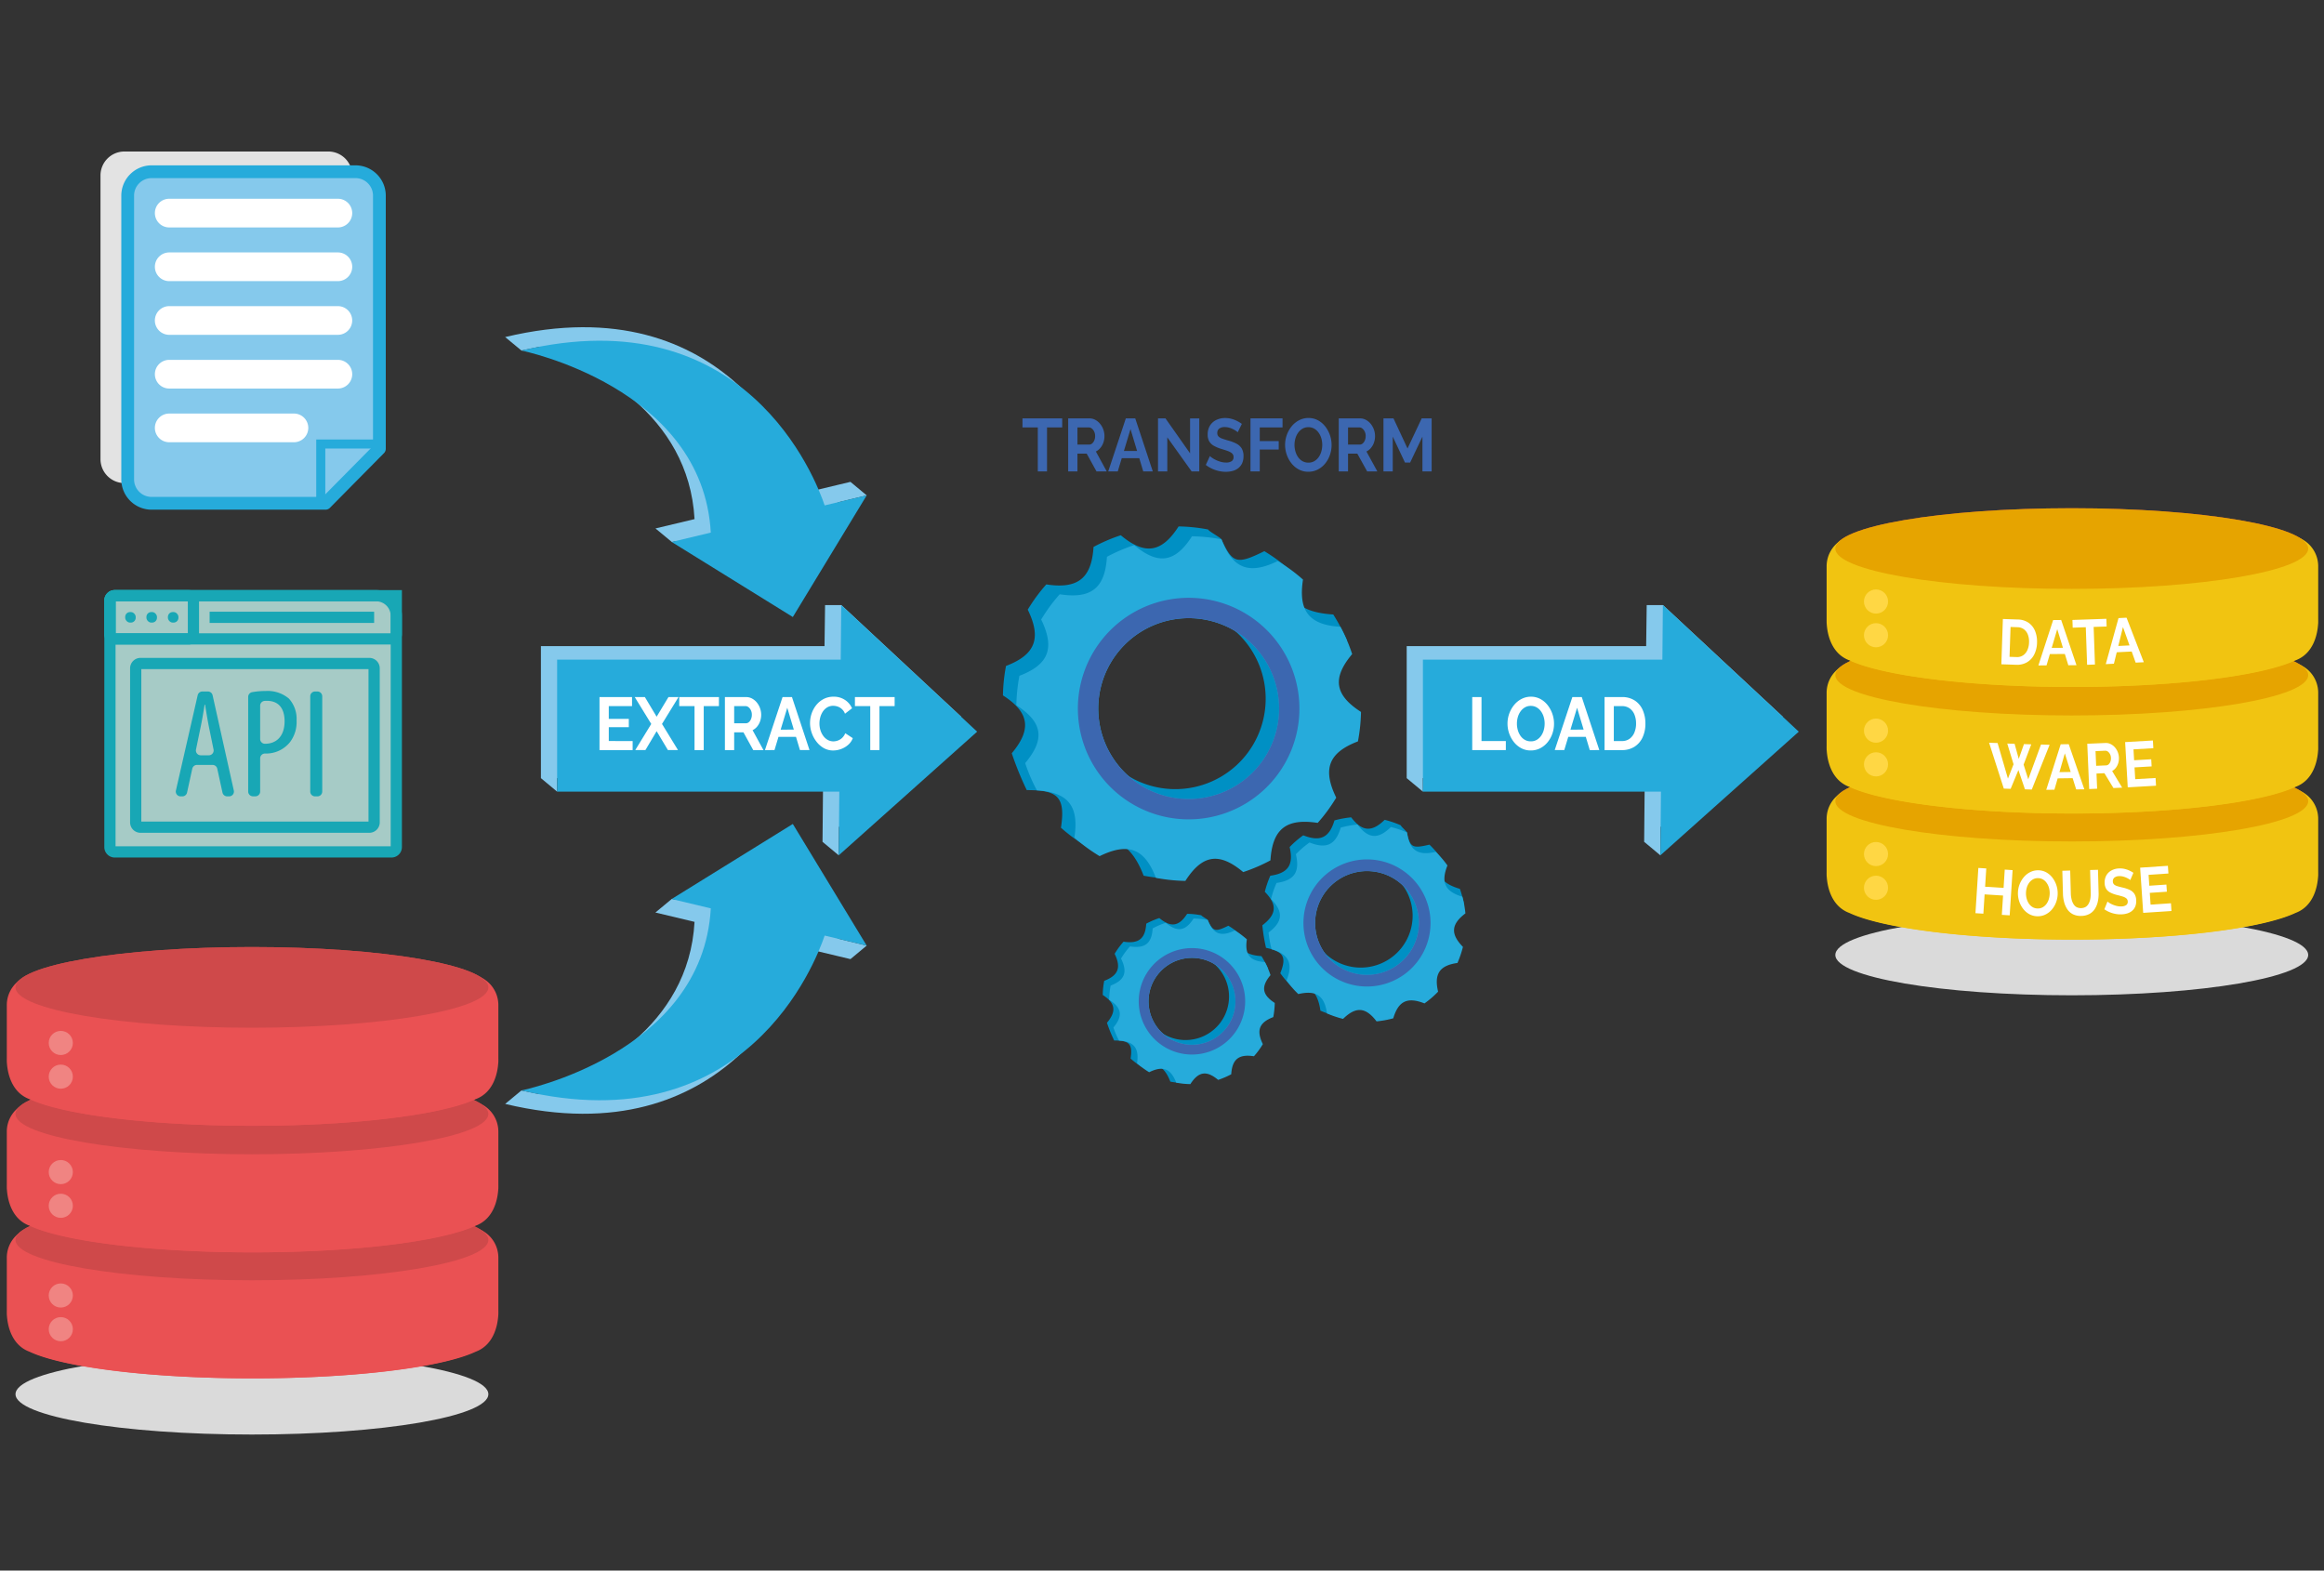 <svg id="Layer_1" data-name="Layer 1" xmlns="http://www.w3.org/2000/svg" viewBox="0 0 401 271"><rect x="0" y="0" width="401" height="271" fill="#333333" stroke="none"/><title>Orbit SVG</title><path d="M144.6,86.677l4.945-1.2-2.8-2.332-7.258,1.734c-1.573-4.677-13.64-35.961-52.324-26.719l2.808,2.324,3.034-.63c9.123,3.2,25.825,11.514,26.837,29.719L113.1,91.182l2.843,2.357.676-.177L134,104.134Z" fill="#85c9ec"/><path d="M142.291,87.207c-1.573-4.677-13.64-35.961-52.324-26.719,0,0,31.282,6.288,32.679,31.412l-6.753,1.614L136.8,106.466l12.748-20.993Z" fill="#26abdb"/><path d="M173.584,114.908a29.767,29.767,0,0,0-.528,5.083c4.552,2.922,5,5.839,1.521,9.984a53.6,53.6,0,0,0,2.588,6.358c5.243-.009,6.731,1.059,5.9,6.49.672.592,1.368,1.164,2.1,1.7s1.487,1.035,2.252,1.5c4.936-2.411,7.978,0,9.913,5.077a29.885,29.885,0,0,0,5.087.529c2.92-4.553,5.633-6.33,9.776-2.855a29.758,29.758,0,0,0,4.7-2.019c.337-5.424,2.722-7.3,8.153-6.468.592-.672,1.164-1.368,1.705-2.1s1.035-1.487,1.5-2.252c-2.41-4.939-1.33-7.774,3.743-9.711a29.794,29.794,0,0,0,.53-5.086c-4.551-2.919-3.58-6.5-.106-10.642a33.43,33.43,0,0,0-2.366-4.467c-5.421-.337-8.366-2.292-7.537-7.723-.669-.589-1.367-1.163-2.1-1.7s-1.488-1.035-2.252-1.5c-4.625,2.259-5.473,2.241-7.4-2.044-.13-.291-2.19-1.381-2.309-1.7a29.625,29.625,0,0,0-5.088-.528c-2.919,4.551-5.836,4.994-9.98,1.521a29.769,29.769,0,0,0-4.7,2.019c-.336,5.422-2.722,7.3-8.152,6.466-.594.672-1.163,1.37-1.7,2.1s-1.035,1.487-1.5,2.252C179.739,110.134,178.659,112.971,173.584,114.908Zm16.637-3.584a15.6,15.6,0,1,1,3.326,21.808A15.6,15.6,0,0,1,190.221,111.324Z" fill="#0090c4"/><path d="M175.9,116.609a29.827,29.827,0,0,0-.529,5.082c4.553,2.922,5,5.837,1.521,9.982a29.6,29.6,0,0,0,2.021,4.7c5.422.337,7.3,2.725,6.468,8.156q1,.888,2.1,1.7c.733.539,1.489,1.035,2.254,1.5,4.936-2.412,7.774-1.333,9.71,3.744a29.87,29.87,0,0,0,5.086.527c2.92-4.551,5.835-5,9.981-1.523a29.563,29.563,0,0,0,4.7-2.019c.337-5.422,2.724-7.3,8.152-6.468.593-.668,1.165-1.366,1.7-2.1s1.038-1.489,1.5-2.254c-2.409-4.937-1.331-7.772,3.744-9.709a30,30,0,0,0,.529-5.085c-4.551-2.922-5-5.837-1.523-9.982a29.613,29.613,0,0,0-2.019-4.7c-5.42-.335-7.3-2.722-6.467-8.153-.67-.592-1.367-1.164-2.1-1.7s-1.49-1.035-2.255-1.5c-4.936,2.412-7.771,1.332-9.709-3.744a29.793,29.793,0,0,0-5.085-.53c-2.92,4.553-5.836,5-9.979,1.525a29.556,29.556,0,0,0-4.7,2.017c-.336,5.422-2.722,7.3-8.151,6.466-.594.67-1.163,1.368-1.7,2.1s-1.034,1.488-1.5,2.252C182.05,111.834,180.971,114.669,175.9,116.609Zm16.636-3.585a15.6,15.6,0,1,1,3.326,21.808A15.6,15.6,0,0,1,192.532,113.024Z" fill="#26abdb"/><path d="M189.7,110.943a19.113,19.113,0,1,0,26.72-4.075A19.111,19.111,0,0,0,189.7,110.943Zm2.83,2.081a15.6,15.6,0,1,1,3.326,21.808A15.6,15.6,0,0,1,192.532,113.024Z" fill="#3c67b0"/><path d="M190.528,169.241a14.093,14.093,0,0,0-.254,2.443c2.186,1.4,2.4,2.806.73,4.8a25.249,25.249,0,0,0,1.244,3.054c2.519,0,3.234.51,2.835,3.119.322.284.657.559,1.01.818s.713.5,1.081.721c2.372-1.16,3.833,0,4.763,2.44a14.392,14.392,0,0,0,2.444.253c1.4-2.186,2.708-3.041,4.7-1.372a14.245,14.245,0,0,0,2.258-.969c.162-2.607,1.309-3.507,3.917-3.11.283-.321.56-.656.818-1.008s.5-.714.719-1.08c-1.156-2.374-.638-3.735,1.8-4.668a14.269,14.269,0,0,0,.253-2.443c-2.186-1.4-1.719-3.121-.051-5.112a16.2,16.2,0,0,0-1.135-2.148c-2.605-.162-4.02-1.1-3.622-3.71-.321-.284-.657-.559-1.009-.818s-.714-.5-1.082-.719c-2.223,1.084-2.631,1.075-3.555-.984-.065-.137-1.053-.663-1.112-.816a13.972,13.972,0,0,0-2.442-.252c-1.4,2.185-2.805,2.4-4.8.729a14.273,14.273,0,0,0-2.256.971c-.162,2.6-1.308,3.507-3.917,3.108-.285.321-.56.656-.818,1.008s-.5.716-.72,1.084C193.484,166.949,192.967,168.312,190.528,169.241Zm7.992-1.72a7.5,7.5,0,1,1,1.6,10.478A7.5,7.5,0,0,1,198.52,167.521Z" fill="#0090c4"/><path d="M191.637,170.059a14.472,14.472,0,0,0-.253,2.443c2.188,1.4,2.4,2.8.731,4.795a14.379,14.379,0,0,0,.971,2.256c2.6.164,3.5,1.31,3.107,3.919q.482.429,1.01.818c.353.26.714.5,1.082.721,2.372-1.16,3.735-.641,4.666,1.8a14.082,14.082,0,0,0,2.443.253c1.4-2.185,2.8-2.4,4.795-.729a14.441,14.441,0,0,0,2.258-.971c.16-2.6,1.308-3.507,3.916-3.108.284-.321.559-.656.818-1.008s.5-.716.72-1.084c-1.158-2.37-.639-3.733,1.8-4.664a14.6,14.6,0,0,0,.255-2.443c-2.188-1.406-2.4-2.8-.733-4.8a14.319,14.319,0,0,0-.97-2.257c-2.6-.161-3.507-1.307-3.108-3.917-.321-.283-.656-.558-1.008-.817s-.716-.5-1.084-.721c-2.372,1.159-3.734.641-4.664-1.8a14.5,14.5,0,0,0-2.443-.253c-1.4,2.188-2.805,2.4-4.8.732a13.962,13.962,0,0,0-2.256.971c-.161,2.6-1.309,3.5-3.916,3.105q-.429.483-.821,1.011c-.259.353-.5.714-.719,1.082C194.6,167.765,194.075,169.128,191.637,170.059Zm8-1.722a7.495,7.495,0,1,1,1.6,10.478A7.493,7.493,0,0,1,199.632,168.337Z" fill="#26abdb"/><path d="M198.272,167.337a9.183,9.183,0,1,0,12.838-1.957A9.183,9.183,0,0,0,198.272,167.337Zm1.36,1a7.495,7.495,0,1,1,1.6,10.478A7.493,7.493,0,0,1,199.632,168.337Z" fill="#3c67b0"/><path d="M219.19,151.106a16.806,16.806,0,0,0-.949,2.776c2.171,2.214,2.047,3.9-.428,5.776a30.546,30.546,0,0,0,.634,3.886c2.935.667,3.629,1.457,2.467,4.387.3.417.617.827.958,1.221s.7.772,1.068,1.127c3.071-.714,4.463,1.021,4.893,4.109a17.116,17.116,0,0,0,2.779.947c2.215-2.17,3.962-2.818,5.833-.344a17.228,17.228,0,0,0,2.885-.527c.881-2.991,2.459-3.736,5.39-2.574.414-.3.824-.616,1.219-.958s.769-.7,1.126-1.068c-.714-3.07.251-4.515,3.338-4.95a17.16,17.16,0,0,0,.947-2.777c-2.173-2.215-1.17-4.092,1.3-5.963a19.19,19.19,0,0,0-.749-2.8c-2.988-.883-4.385-2.352-3.228-5.283-.3-.417-.616-.827-.957-1.221s-.7-.769-1.066-1.126c-2.878.671-3.349.552-3.877-2.091-.037-.179-1.049-1.053-1.076-1.248a17.131,17.131,0,0,0-2.775-.946c-2.219,2.172-3.9,2.046-5.779-.428a17.08,17.08,0,0,0-2.885.53c-.883,2.988-2.457,3.73-5.387,2.571-.418.3-.827.616-1.222.958s-.769.7-1.126,1.068C223.24,149.222,222.276,150.672,219.19,151.106Zm9.761.124a8.95,8.95,0,1,1-.932,12.625A8.954,8.954,0,0,1,228.951,151.23Z" fill="#0090c4"/><path d="M220.262,152.352a17.1,17.1,0,0,0-.946,2.775c2.173,2.217,2.046,3.9-.428,5.777a17.251,17.251,0,0,0,.528,2.886c2.99.882,3.733,2.456,2.574,5.389q.447.626.956,1.222c.343.4.7.766,1.068,1.126,3.071-.716,4.519.252,4.954,3.336a16.621,16.621,0,0,0,2.774.946c2.217-2.17,3.905-2.046,5.778.428a16.908,16.908,0,0,0,2.886-.528c.88-2.99,2.457-3.73,5.386-2.571.418-.3.826-.616,1.222-.958s.771-.7,1.126-1.068c-.715-3.07.253-4.52,3.338-4.952a17.27,17.27,0,0,0,.948-2.775c-2.171-2.219-2.047-3.906.427-5.779a16.9,16.9,0,0,0-.528-2.884c-2.99-.883-3.733-2.459-2.573-5.387-.3-.417-.616-.829-.958-1.223s-.7-.77-1.069-1.127c-3.07.719-4.517-.25-4.949-3.336A16.908,16.908,0,0,0,240,142.7c-2.215,2.174-3.9,2.048-5.775-.426a16.883,16.883,0,0,0-2.887.528c-.881,2.988-2.457,3.732-5.387,2.571-.418.3-.826.616-1.224.96s-.767.7-1.125,1.066C224.318,150.468,223.348,151.918,220.262,152.352Zm9.763.127a8.951,8.951,0,1,1-.933,12.621A8.95,8.95,0,0,1,230.025,152.479Z" fill="#26abdb"/><path d="M228.711,150.953a10.965,10.965,0,1,0,15.463,1.142A10.962,10.962,0,0,0,228.711,150.953Zm1.314,1.526a8.951,8.951,0,1,1-.933,12.621A8.95,8.95,0,0,1,230.025,152.479Z" fill="#3c67b0"/><polygon points="145.176 104.412 142.363 104.412 142.269 111.486 93.334 111.486 93.334 134.268 96.132 136.6 96.119 134.268 142.024 134.268 142.016 135.139 141.923 145.256 144.721 147.588 144.759 142.697 165.846 123.667 145.176 104.412" fill="#85c9ec"/><polygon points="144.721 147.588 168.603 126.249 145.154 104.405 145.067 113.818 96.132 113.818 96.132 136.6 144.822 136.6 144.814 137.47 144.721 147.588" fill="#26abdb"/><polygon points="286.948 104.412 284.134 104.412 284.04 111.486 242.722 111.486 242.722 134.268 245.52 136.6 245.507 134.268 283.796 134.268 283.788 135.139 283.694 145.256 286.492 147.588 286.53 142.697 307.618 123.667 286.948 104.412" fill="#85c9ec"/><polygon points="286.492 147.588 310.374 126.249 286.925 104.405 286.838 113.818 245.52 113.818 245.52 136.6 286.594 136.6 286.586 137.47 286.492 147.588" fill="#26abdb"/><path d="M109.16,127.868v1.559h-5.716v-9.148h5.612v1.56h-4.012v2.2H108.5v1.442h-3.455v2.384Z" fill="#fff"/><path d="M111.271,120.279l2.029,3.389,2.041-3.389h1.739l-2.852,4.639,2.759,4.509h-1.739l-1.948-3.26-1.937,3.26h-1.751l2.76-4.509-2.852-4.639Z" fill="#fff"/><path d="M124.048,121.839h-2.62v7.588h-1.589v-7.588H117.2v-1.56h6.853Z" fill="#fff"/><path d="M125.08,129.427v-9.148h3.652a2.161,2.161,0,0,1,1.038.258,2.714,2.714,0,0,1,.835.7,3.36,3.36,0,0,1,.736,2.087,3.409,3.409,0,0,1-.18,1.108,2.945,2.945,0,0,1-.515.934,2.347,2.347,0,0,1-.79.625l1.879,3.44h-1.762l-1.693-3.067h-1.6v3.067Zm1.6-4.625h2.006a.794.794,0,0,0,.533-.2,1.391,1.391,0,0,0,.371-.535,1.923,1.923,0,0,0,.14-.747,1.724,1.724,0,0,0-.163-.76,1.484,1.484,0,0,0-.406-.528.837.837,0,0,0-.533-.193H126.68Z" fill="#fff"/><path d="M135.028,120.279h1.623l3.027,9.148h-1.647l-.683-2.281h-3.023l-.688,2.281H131.99Zm1.945,5.617-1.133-3.774L134.7,125.9Z" fill="#fff"/><path d="M139.771,124.776a5.124,5.124,0,0,1,.272-1.656,4.768,4.768,0,0,1,.8-1.462,3.988,3.988,0,0,1,1.281-1.05,3.647,3.647,0,0,1,1.705-.393,3.45,3.45,0,0,1,1.965.555,3.326,3.326,0,0,1,1.224,1.442l-1.218.94a2.042,2.042,0,0,0-1.27-1.236,2.364,2.364,0,0,0-.748-.129,1.979,1.979,0,0,0-1.049.271,2.378,2.378,0,0,0-.742.709,3.328,3.328,0,0,0-.446.978,4.047,4.047,0,0,0-.151,1.1,3.893,3.893,0,0,0,.173,1.152,3.316,3.316,0,0,0,.494.992,2.4,2.4,0,0,0,.765.683,1.956,1.956,0,0,0,.98.251,2.245,2.245,0,0,0,.765-.142,2.135,2.135,0,0,0,.731-.45,2.281,2.281,0,0,0,.545-.811l1.3.849a2.817,2.817,0,0,1-.806,1.16,3.852,3.852,0,0,1-1.229.721,3.964,3.964,0,0,1-1.351.245,3.24,3.24,0,0,1-1.606-.406A4.21,4.21,0,0,1,140.9,128a5.22,5.22,0,0,1-.83-1.52A5.127,5.127,0,0,1,139.771,124.776Z" fill="#fff"/><path d="M154.368,121.839h-2.62v7.588h-1.589v-7.588h-2.643v-1.56h6.852Z" fill="#fff"/><path d="M183.279,73.752h-2.62V81.34H179.07V73.752h-2.643v-1.56h6.852Z" fill="#3c67b0"/><path d="M184.312,81.34V72.192h3.652A2.157,2.157,0,0,1,189,72.45a2.7,2.7,0,0,1,.835.7,3.344,3.344,0,0,1,.736,2.087,3.408,3.408,0,0,1-.179,1.108,2.947,2.947,0,0,1-.516.934,2.343,2.343,0,0,1-.789.625l1.879,3.44H189.2l-1.692-3.067h-1.6V81.34Zm1.6-4.625h2.006a.792.792,0,0,0,.533-.2,1.38,1.38,0,0,0,.371-.535,1.923,1.923,0,0,0,.14-.747,1.738,1.738,0,0,0-.162-.76,1.5,1.5,0,0,0-.406-.528.839.839,0,0,0-.534-.193h-1.948Z" fill="#3c67b0"/><path d="M194.26,72.192h1.623l3.026,9.148h-1.646l-.684-2.28h-3.022l-.689,2.28h-1.646ZM196.2,77.81l-1.133-3.775-1.137,3.775Z" fill="#3c67b0"/><path d="M201.414,75.465V81.34h-1.6V72.192H201.1l4.243,6.03V72.206h1.589V81.34h-1.323Z" fill="#3c67b0"/><path d="M213.565,74.589a1.764,1.764,0,0,0-.295-.238,4.374,4.374,0,0,0-.522-.3,3.883,3.883,0,0,0-.667-.258,2.658,2.658,0,0,0-.73-.1,1.552,1.552,0,0,0-.98.262.915.915,0,0,0-.33.763.819.819,0,0,0,.208.59,1.661,1.661,0,0,0,.626.371c.278.1.627.214,1.044.334a6.793,6.793,0,0,1,1.409.531,2.344,2.344,0,0,1,.916.821,2.516,2.516,0,0,1,.319,1.352,2.851,2.851,0,0,1-.244,1.231,2.27,2.27,0,0,1-.667.839,2.736,2.736,0,0,1-.973.475,4.548,4.548,0,0,1-1.166.147,5.48,5.48,0,0,1-1.229-.141,5.83,5.83,0,0,1-1.177-.407,5.645,5.645,0,0,1-1.049-.637l.707-1.533a2.28,2.28,0,0,0,.371.3,4.744,4.744,0,0,0,.649.374,5.043,5.043,0,0,0,.835.316,3.328,3.328,0,0,0,.916.129,1.673,1.673,0,0,0,.986-.236.8.8,0,0,0,.325-.694.833.833,0,0,0-.261-.648,2.22,2.22,0,0,0-.736-.411q-.477-.172-1.125-.365a6.089,6.089,0,0,1-1.305-.552,2.113,2.113,0,0,1-.776-.763,2.288,2.288,0,0,1-.261-1.149,2.864,2.864,0,0,1,.405-1.571,2.6,2.6,0,0,1,1.09-.962,3.465,3.465,0,0,1,1.519-.328,4.11,4.11,0,0,1,1.1.143,4.93,4.93,0,0,1,.968.373,5.492,5.492,0,0,1,.811.5Z" fill="#3c67b0"/><path d="M215.769,81.34V72.192h5.53v1.56h-3.931v2.357h3.27v1.456h-3.27V81.34Z" fill="#3c67b0"/><path d="M225.751,81.4a3.452,3.452,0,0,1-1.635-.386,4.023,4.023,0,0,1-1.263-1.05,5.013,5.013,0,0,1-.824-1.494,5.158,5.158,0,0,1-.29-1.707,5.081,5.081,0,0,1,1.154-3.228,4.044,4.044,0,0,1,1.281-1.03,3.478,3.478,0,0,1,1.612-.381,3.375,3.375,0,0,1,1.629.4,4,4,0,0,1,1.258,1.07,5.229,5.229,0,0,1,.795,4.927,4.852,4.852,0,0,1-.835,1.483,4,4,0,0,1-1.276,1.023A3.486,3.486,0,0,1,225.751,81.4Zm-2.389-4.637a4.064,4.064,0,0,0,.163,1.146,3.287,3.287,0,0,0,.469.985,2.286,2.286,0,0,0,.754.683,2.029,2.029,0,0,0,1.015.251,1.971,1.971,0,0,0,1.032-.264,2.437,2.437,0,0,0,.748-.7,3.186,3.186,0,0,0,.458-.992,4.216,4.216,0,0,0,.15-1.107,4,4,0,0,0-.162-1.141,3.193,3.193,0,0,0-.475-.979,2.39,2.39,0,0,0-.754-.683,2.006,2.006,0,0,0-1.009-.251,1.948,1.948,0,0,0-1.015.265,2.434,2.434,0,0,0-.753.7,3.147,3.147,0,0,0-.463.979A4.016,4.016,0,0,0,223.362,76.767Z" fill="#3c67b0"/><path d="M231,81.34V72.192h3.652a2.157,2.157,0,0,1,1.037.258,2.691,2.691,0,0,1,.835.7,3.353,3.353,0,0,1,.737,2.087,3.409,3.409,0,0,1-.18,1.108,2.928,2.928,0,0,1-.516.934,2.334,2.334,0,0,1-.789.625l1.879,3.44H235.9L234.2,78.273h-1.6V81.34Zm1.6-4.625h2a.8.8,0,0,0,.534-.2,1.391,1.391,0,0,0,.371-.535,1.942,1.942,0,0,0,.139-.747,1.724,1.724,0,0,0-.162-.76,1.484,1.484,0,0,0-.406-.528.837.837,0,0,0-.533-.193H232.6Z" fill="#3c67b0"/><path d="M245.439,81.34v-6l-2.122,4.471h-.892l-2.111-4.471v6h-1.6V72.192h1.727l2.423,5.193,2.447-5.193h1.716V81.34Z" fill="#3c67b0"/><path d="M254.03,129.427v-9.148h1.6v7.589h4.2v1.559Z" fill="#fff"/><path d="M264.129,129.491a3.438,3.438,0,0,1-1.635-.387,4.021,4.021,0,0,1-1.264-1.049,5.033,5.033,0,0,1-.823-1.494,5.158,5.158,0,0,1-.29-1.707,5.075,5.075,0,0,1,1.154-3.228,4.044,4.044,0,0,1,1.281-1.03,3.478,3.478,0,0,1,1.612-.381,3.375,3.375,0,0,1,1.629.4,4,4,0,0,1,1.258,1.07,5.229,5.229,0,0,1,.8,4.927,4.873,4.873,0,0,1-.835,1.483,4,4,0,0,1-1.276,1.023A3.486,3.486,0,0,1,264.129,129.491Zm-2.389-4.637A4.064,4.064,0,0,0,261.9,126a3.287,3.287,0,0,0,.469.985,2.3,2.3,0,0,0,.754.683,2.029,2.029,0,0,0,1.015.251,1.971,1.971,0,0,0,1.032-.264,2.449,2.449,0,0,0,.748-.7,3.186,3.186,0,0,0,.458-.992,4.216,4.216,0,0,0,.15-1.107,4,4,0,0,0-.162-1.141,3.182,3.182,0,0,0-.475-.979,2.39,2.39,0,0,0-.754-.683,2.006,2.006,0,0,0-1.009-.251,1.957,1.957,0,0,0-1.015.264,2.427,2.427,0,0,0-.753.7,3.171,3.171,0,0,0-.464.979A4.052,4.052,0,0,0,261.74,124.854Z" fill="#fff"/><path d="M271.307,120.279h1.623l3.026,9.148H274.31l-.684-2.281H270.6l-.689,2.281h-1.646Zm1.944,5.617-1.133-3.774L270.98,125.9Z" fill="#fff"/><path d="M276.86,129.427v-9.148h2.992a3.917,3.917,0,0,1,2.249.613,3.756,3.756,0,0,1,1.356,1.649,5.684,5.684,0,0,1,.453,2.3,5.515,5.515,0,0,1-.5,2.422,3.764,3.764,0,0,1-1.409,1.6,3.98,3.98,0,0,1-2.15.567Zm5.438-4.586a3.952,3.952,0,0,0-.29-1.566,2.412,2.412,0,0,0-.835-1.056,2.254,2.254,0,0,0-1.321-.38H278.46v6.029h1.392a2.192,2.192,0,0,0,1.338-.4,2.52,2.52,0,0,0,.824-1.082A4,4,0,0,0,282.3,124.841Z" fill="#fff"/><path d="M144.6,161.963l4.945,1.2-2.8,2.332-7.258-1.734c-1.573,4.677-13.64,35.961-52.324,26.72l2.808-2.324,3.034.63c9.123-3.2,25.825-11.515,26.837-29.719l-6.753-1.613,2.843-2.357.676.177L134,144.506Z" fill="#85c9ec"/><path d="M142.291,161.432c-1.573,4.678-13.64,35.961-52.324,26.72,0,0,31.282-6.289,32.679-31.413l-6.753-1.613L136.8,142.174l12.748,20.992Z" fill="#26abdb"/><ellipse cx="357.477" cy="164.777" rx="40.795" ry="6.961" fill="#dadada"/><ellipse cx="357.477" cy="138.233" rx="40.795" ry="6.961" fill="#cf494a"/><path d="M398.772,141.347a5.34,5.34,0,0,0-5.33-5.339s-74.167-.171-74.78.3a5.308,5.308,0,0,0-3.482,5.036v9.14h0s-.007.153,0,.415V151a2.693,2.693,0,0,0,.02.306c.109,1.59.721,5.056,3.914,6.23,5.687,2.676,20.716,4.588,38.363,4.588,22.531,0,40.8-3.117,40.8-6.961a1.8,1.8,0,0,0-.706-1.294,5.319,5.319,0,0,0,1.206-3.377Z" fill="#f1c411"/><path d="M316.4,141.347a5.34,5.34,0,0,1,5.33-5.339s74.167-.171,74.78.3A5.308,5.308,0,0,1,400,141.347v9.14h0s.007.153,0,.415V151a2.693,2.693,0,0,1-.02.306c-.109,1.59-.721,5.056-3.914,6.23-5.687,2.676-20.716,4.588-38.363,4.588-22.531,0-40.8-3.117-40.8-6.961a1.8,1.8,0,0,1,.706-1.294,5.319,5.319,0,0,1-1.206-3.377Z" fill="#f1c411"/><ellipse cx="357.477" cy="138.233" rx="40.795" ry="6.961" fill="#e6a400"/><ellipse cx="357.477" cy="116.491" rx="40.795" ry="6.961" fill="#cf494a"/><path d="M398.772,119.6a5.34,5.34,0,0,0-5.33-5.338s-74.167-.171-74.78.3a5.307,5.307,0,0,0-3.482,5.035v9.141h0s-.007.153,0,.415v.093a2.693,2.693,0,0,0,.02.306c.109,1.59.721,5.055,3.914,6.23,5.687,2.676,20.716,4.588,38.363,4.588,22.531,0,40.8-3.117,40.8-6.961a1.8,1.8,0,0,0-.706-1.294,5.319,5.319,0,0,0,1.206-3.377Z" fill="#f1c411"/><path d="M316.4,119.6a5.34,5.34,0,0,1,5.33-5.338s74.167-.171,74.78.3A5.307,5.307,0,0,1,400,119.6v9.141h0s.007.153,0,.415v.093a2.693,2.693,0,0,1-.02.306c-.109,1.59-.721,5.055-3.914,6.23-5.687,2.676-20.716,4.588-38.363,4.588-22.531,0-40.8-3.117-40.8-6.961a1.8,1.8,0,0,1,.706-1.294,5.319,5.319,0,0,1-1.206-3.377Z" fill="#f1c411"/><ellipse cx="357.477" cy="116.491" rx="40.795" ry="6.961" fill="#e6a400"/><ellipse cx="357.477" cy="94.653" rx="40.795" ry="6.961" fill="#cf494a"/><path d="M398.772,97.766a5.34,5.34,0,0,0-5.33-5.338s-74.167-.172-74.78.3a5.306,5.306,0,0,0-3.482,5.035v9.14h0s-.007.154,0,.416v.092a2.725,2.725,0,0,0,.02.307c.109,1.59.721,5.055,3.914,6.229,5.687,2.676,20.716,4.589,38.363,4.589,22.531,0,40.8-3.117,40.8-6.961a1.8,1.8,0,0,0-.706-1.294,5.32,5.32,0,0,0,1.206-3.378Z" fill="#f1c411"/><path d="M316.4,97.766a5.34,5.34,0,0,1,5.33-5.338s74.167-.172,74.78.3A5.306,5.306,0,0,1,400,97.766v9.14h0s.007.154,0,.416v.092a2.725,2.725,0,0,1-.02.307c-.109,1.59-.721,5.055-3.914,6.229-5.687,2.676-20.716,4.589-38.363,4.589-22.531,0-40.8-3.117-40.8-6.961a1.8,1.8,0,0,1,.706-1.294,5.32,5.32,0,0,1-1.206-3.378Z" fill="#f1c411"/><ellipse cx="357.477" cy="94.653" rx="40.795" ry="6.961" fill="#e6a400"/><circle cx="323.699" cy="103.794" r="2.082" fill="#ffd744"/><circle cx="323.699" cy="109.608" r="2.082" fill="#ffd744"/><circle cx="323.699" cy="126.076" r="2.082" fill="#ffd744"/><circle cx="323.699" cy="131.889" r="2.082" fill="#ffd744"/><circle cx="323.699" cy="147.368" r="2.082" fill="#ffd744"/><circle cx="323.699" cy="153.182" r="2.082" fill="#ffd744"/><path d="M346.348,128.3l1.267.042.715,2.6.9-2.548,1.258.042-1.318,3.5.8,2.529,2.2-6,1.486.049-3.078,7.721-1.178-.039-1.128-3.324-1.34,3.24-1.18-.04-2.539-7.911,1.466.049,1.787,6.135.966-2.47Z" fill="#fff"/><path d="M355.567,128.427l1.388-.019,2.692,7.786-1.406.019-.611-1.942-2.584.035-.563,1.957-1.407.019Zm1.727,4.779-1.012-3.214-.929,3.24Z" fill="#fff"/><path d="M360.486,136.149l-.333-7.813,3.121-.134a1.835,1.835,0,0,1,.9.184,2.312,2.312,0,0,1,.739.563,2.851,2.851,0,0,1,.7,1.756,2.942,2.942,0,0,1-.111.954,2.542,2.542,0,0,1-.408.816,2.016,2.016,0,0,1-.651.562l1.73,2.87-1.505.065-1.559-2.558-1.366.058.112,2.619Zm1.2-4.008,1.712-.073a.679.679,0,0,0,.449-.19,1.2,1.2,0,0,0,.3-.471,1.653,1.653,0,0,0,.091-.643,1.442,1.442,0,0,0-.167-.644,1.261,1.261,0,0,0-.365-.436.72.72,0,0,0-.463-.147l-1.663.071Z" fill="#fff"/><path d="M371.939,134.243l.078,1.33-4.879.282-.452-7.806,4.791-.278.077,1.331-3.425.2.108,1.881,2.951-.171.071,1.23-2.949.171.117,2.035Z" fill="#fff"/><path d="M345.327,114.621l.265-7.816,2.556.088a3.35,3.35,0,0,1,1.906.587,3.21,3.21,0,0,1,1.111,1.449,4.866,4.866,0,0,1,.319,1.978,4.7,4.7,0,0,1-.5,2.056,3.206,3.206,0,0,1-1.251,1.323,3.393,3.393,0,0,1-1.853.422Zm4.779-3.762a3.36,3.36,0,0,0-.2-1.345,2.064,2.064,0,0,0-.682-.927,1.922,1.922,0,0,0-1.119-.363l-1.189-.041-.176,5.153,1.19.04a1.852,1.852,0,0,0,1.155-.3,2.143,2.143,0,0,0,.735-.9A3.4,3.4,0,0,0,350.106,110.859Z" fill="#fff"/><path d="M354.266,106.99l1.386-.01,2.64,7.8-1.408.009-.6-1.945-2.584.016-.575,1.953-1.407.009Zm1.693,4.791-.988-3.22-.953,3.233Z" fill="#fff"/><path d="M363.493,108.1l-2.239.078.226,6.485-1.356.048-.227-6.485-2.259.079-.046-1.331,5.854-.2Z" fill="#fff"/><path d="M365.544,106.654l1.388-.068,2.976,7.68-1.407.072-.681-1.918-2.582.129-.488,1.976-1.406.072Zm1.9,4.714-1.131-3.175-.809,3.272Z" fill="#fff"/><path d="M347.267,150.138l-.5,7.805-1.356-.087.212-3.331-3.185-.2-.213,3.33-1.366-.087.5-7.806,1.367.088-.2,3.155,3.187.2.2-3.154Z" fill="#fff"/><path d="M351.569,158.1a2.938,2.938,0,0,1-1.393-.349,3.415,3.415,0,0,1-1.07-.911,4.273,4.273,0,0,1-.688-1.287,4.444,4.444,0,0,1-.229-1.462,4.354,4.354,0,0,1,1.022-2.747,3.481,3.481,0,0,1,1.106-.867,2.989,2.989,0,0,1,1.382-.308,2.883,2.883,0,0,1,1.39.36,3.432,3.432,0,0,1,1.063.927,4.47,4.47,0,0,1,.625,4.223,4.133,4.133,0,0,1-.73,1.258,3.372,3.372,0,0,1-1.1.86A3.006,3.006,0,0,1,351.569,158.1Zm-1.992-3.992a3.508,3.508,0,0,0,.126.983,2.82,2.82,0,0,0,.392.846,1.961,1.961,0,0,0,.635.593,1.726,1.726,0,0,0,.866.226,1.662,1.662,0,0,0,.884-.215,2.066,2.066,0,0,0,.649-.592,2.716,2.716,0,0,0,.4-.843,3.545,3.545,0,0,0,.14-.945,3.435,3.435,0,0,0-.125-.976,2.728,2.728,0,0,0-.4-.843,2.02,2.02,0,0,0-.635-.592,1.711,1.711,0,0,0-.862-.227,1.688,1.688,0,0,0-.87.215,2.108,2.108,0,0,0-.651.587,2.7,2.7,0,0,0-.407.832A3.5,3.5,0,0,0,349.577,154.109Z" fill="#fff"/><path d="M359.137,158.04a3,3,0,0,1-1.431-.275,2.563,2.563,0,0,1-.975-.838,3.942,3.942,0,0,1-.564-1.237,6.206,6.206,0,0,1-.209-1.453l-.108-3.986,1.357-.038.108,3.987a4.606,4.606,0,0,0,.122.938,2.935,2.935,0,0,0,.309.813,1.506,1.506,0,0,0,.535.559,1.7,1.7,0,0,0,1.641-.05,1.615,1.615,0,0,0,.5-.593,2.822,2.822,0,0,0,.265-.828,4.837,4.837,0,0,0,.064-.933l-.108-3.986,1.358-.037.108,3.986a6.112,6.112,0,0,1-.137,1.507,3.825,3.825,0,0,1-.511,1.26,2.562,2.562,0,0,1-.93.863A3.031,3.031,0,0,1,359.137,158.04Z" fill="#fff"/><path d="M367.575,151.854a1.68,1.68,0,0,0-.262-.19,3.646,3.646,0,0,0-.459-.237,3.3,3.3,0,0,0-.581-.193,2.281,2.281,0,0,0-.626-.058,1.326,1.326,0,0,0-.827.266.785.785,0,0,0-.251.665.706.706,0,0,0,.2.5,1.443,1.443,0,0,0,.55.292q.363.114.906.241a5.8,5.8,0,0,1,1.225.4,2.021,2.021,0,0,1,.816.662,2.155,2.155,0,0,1,.329,1.142,2.449,2.449,0,0,1-.158,1.061,1.94,1.94,0,0,1-.534.745,2.34,2.34,0,0,1-.812.445,3.814,3.814,0,0,1-.989.175,4.594,4.594,0,0,1-1.056-.071,4.957,4.957,0,0,1-1.022-.3,4.89,4.89,0,0,1-.923-.5l.541-1.339a2.061,2.061,0,0,0,.33.243,4.087,4.087,0,0,0,.569.292,4.269,4.269,0,0,0,.727.234,2.8,2.8,0,0,0,.788.073,1.443,1.443,0,0,0,.832-.242.689.689,0,0,0,.247-.607.709.709,0,0,0-.249-.542,1.907,1.907,0,0,0-.646-.321q-.412-.128-.975-.266a5.17,5.17,0,0,1-1.137-.416,1.794,1.794,0,0,1-.7-.619,1.946,1.946,0,0,1-.271-.971,2.449,2.449,0,0,1,.282-1.359,2.217,2.217,0,0,1,.891-.866,2.937,2.937,0,0,1,1.284-.343,3.588,3.588,0,0,1,.942.075,4.258,4.258,0,0,1,.841.28,4.65,4.65,0,0,1,.715.4Z" fill="#fff"/><path d="M374.591,155.858l.089,1.33-4.877.328-.526-7.8,4.789-.321.089,1.329-3.422.23.126,1.88,2.949-.2.082,1.23-2.948.2.137,2.034Z" fill="#fff"/><ellipse cx="43.471" cy="170.371" rx="40.795" ry="6.961" fill="#cf494a"/><ellipse cx="43.471" cy="240.567" rx="40.795" ry="6.961" fill="#dadada"/><ellipse cx="43.471" cy="213.951" rx="40.795" ry="6.961" fill="#cf494a"/><path d="M84.765,217.064a5.34,5.34,0,0,0-5.329-5.338s-74.168-.172-74.78.3a5.307,5.307,0,0,0-3.482,5.035v9.14h0s-.007.154,0,.416v.092a2.957,2.957,0,0,0,.019.307c.11,1.59.721,5.055,3.915,6.23,5.686,2.676,20.715,4.588,38.363,4.588,22.53,0,40.8-3.117,40.8-6.961a1.8,1.8,0,0,0-.707-1.294,5.32,5.32,0,0,0,1.206-3.378Z" fill="#ea5153"/><path d="M2.4,217.064a5.34,5.34,0,0,1,5.329-5.338s74.168-.172,74.781.3a5.308,5.308,0,0,1,3.481,5.035v9.14h0s.008.154,0,.416v.092a2.957,2.957,0,0,1-.019.307c-.11,1.59-.721,5.055-3.915,6.23-5.686,2.676-20.715,4.588-38.362,4.588-22.531,0-40.8-3.117-40.8-6.961a1.8,1.8,0,0,1,.707-1.294A5.32,5.32,0,0,1,2.4,226.2Z" fill="#ea5153"/><ellipse cx="43.471" cy="213.951" rx="40.795" ry="6.961" fill="#cf494a"/><ellipse cx="43.471" cy="192.209" rx="40.795" ry="6.961" fill="#cf494a"/><path d="M84.765,195.322a5.34,5.34,0,0,0-5.329-5.338s-74.168-.172-74.78.3a5.307,5.307,0,0,0-3.482,5.035v9.14h0s-.007.154,0,.416v.092a2.974,2.974,0,0,0,.019.307c.11,1.59.721,5.055,3.915,6.229,5.686,2.677,20.715,4.589,38.363,4.589,22.53,0,40.8-3.117,40.8-6.961a1.8,1.8,0,0,0-.707-1.294,5.32,5.32,0,0,0,1.206-3.378Z" fill="#ea5153"/><path d="M2.4,195.322a5.34,5.34,0,0,1,5.329-5.338s74.168-.172,74.781.3a5.308,5.308,0,0,1,3.481,5.035v9.14h0s.008.154,0,.416v.092a2.974,2.974,0,0,1-.019.307c-.11,1.59-.721,5.055-3.915,6.229-5.686,2.677-20.715,4.589-38.362,4.589-22.531,0-40.8-3.117-40.8-6.961a1.8,1.8,0,0,1,.707-1.294A5.32,5.32,0,0,1,2.4,204.462Z" fill="#ea5153"/><ellipse cx="43.471" cy="192.209" rx="40.795" ry="6.961" fill="#cf494a"/><path d="M84.765,173.484a5.339,5.339,0,0,0-5.329-5.338s-74.168-.172-74.78.3a5.308,5.308,0,0,0-3.482,5.036v9.14h0s-.007.154,0,.415v.093a2.938,2.938,0,0,0,.019.306c.11,1.591.721,5.056,3.915,6.23,5.686,2.676,20.715,4.588,38.363,4.588,22.53,0,40.8-3.116,40.8-6.961A1.8,1.8,0,0,0,83.559,186a5.317,5.317,0,0,0,1.206-3.377Z" fill="#ea5153"/><path d="M2.4,173.484a5.339,5.339,0,0,1,5.329-5.338s74.168-.172,74.781.3a5.309,5.309,0,0,1,3.481,5.036v9.14h0s.008.154,0,.415v.093a2.938,2.938,0,0,1-.019.306c-.11,1.591-.721,5.056-3.915,6.23-5.686,2.676-20.715,4.588-38.362,4.588-22.531,0-40.8-3.116-40.8-6.961A1.8,1.8,0,0,1,3.605,186,5.317,5.317,0,0,1,2.4,182.624Z" fill="#ea5153"/><ellipse cx="43.471" cy="170.371" rx="40.795" ry="6.961" fill="#cf494a"/><circle cx="10.49" cy="179.963" r="2.082" fill="#f08482"/><circle cx="10.49" cy="185.777" r="2.082" fill="#f08482"/><circle cx="10.49" cy="202.245" r="2.082" fill="#f08482"/><circle cx="10.49" cy="208.058" r="2.082" fill="#f08482"/><circle cx="10.49" cy="223.537" r="2.082" fill="#f08482"/><circle cx="10.49" cy="229.351" r="2.082" fill="#f08482"/><path d="M67.551,147H19.8a.831.831,0,0,1-.831-.831V103.619a.831.831,0,0,1,.831-.831h48.58v43.38A.831.831,0,0,1,67.551,147Z" fill="#a6cbc6"/><path d="M67.551,147.966H19.8a1.8,1.8,0,0,1-1.8-1.8V103.619a1.8,1.8,0,0,1,1.8-1.8H69.349v44.347A1.8,1.8,0,0,1,67.551,147.966Zm-47.612-1.935H67.414V103.756H19.939Z" fill="#18a7b5"/><path d="M67.551,111.215H19.8a1.8,1.8,0,0,1-1.8-1.8v-5.8a1.8,1.8,0,0,1,1.8-1.8H64.9a4.456,4.456,0,0,1,4.451,4.451v3.144A1.8,1.8,0,0,1,67.551,111.215Zm-47.612-1.936H67.414v-3.007a2.519,2.519,0,0,0-2.516-2.516H19.939Z" fill="#18a7b5"/><path d="M32.546,111.215H19.8a1.8,1.8,0,0,1-1.8-1.8v-5.8a1.8,1.8,0,0,1,1.8-1.8H32.546a1.8,1.8,0,0,1,1.8,1.8v5.8A1.8,1.8,0,0,1,32.546,111.215Zm-12.607-1.936h12.47v-5.523H19.939Z" fill="#18a7b5"/><rect x="36.171" y="105.552" width="28.384" height="1.935" fill="#18a7b5"/><rect x="21.601" y="105.611" width="1.815" height="1.818" rx="0.831" fill="#18a7b5"/><rect x="25.265" y="105.611" width="1.819" height="1.818" rx="0.831" fill="#18a7b5"/><rect x="28.971" y="105.611" width="1.817" height="1.818" rx="0.831" fill="#18a7b5"/><path d="M33.176,132.643l-.9,4.116a.83.83,0,0,1-.812.654h-.3a.83.83,0,0,1-.81-1.015l3.755-16.437a.83.83,0,0,1,.81-.645h.954a.83.83,0,0,1,.811.65L40.344,136.4a.83.83,0,0,1-.811,1.011H39.2a.83.83,0,0,1-.811-.654l-.9-4.116a.83.83,0,0,0-.812-.654H33.988A.83.83,0,0,0,33.176,132.643Zm2.858-2.318a.832.832,0,0,0,.814-1l-.736-3.594c-.268-1.289-.51-2.792-.726-4.135h-.08c-.215,1.369-.483,2.927-.751,4.162l-.735,3.567a.831.831,0,0,0,.814,1Z" fill="#18a7b5"/><path d="M42.823,120.251a.833.833,0,0,1,.685-.818,12.616,12.616,0,0,1,2.322-.2,5.655,5.655,0,0,1,4.028,1.316,5.2,5.2,0,0,1,1.315,3.759,5.747,5.747,0,0,1-1.1,3.7,5.264,5.264,0,0,1-4.268,2.014H45.72a.831.831,0,0,0-.83.831v5.723a.83.83,0,0,1-.83.83h-.406a.831.831,0,0,1-.831-.83Zm2.067,7.256a.828.828,0,0,0,.823.83h.01c2.013,0,3.383-1.342,3.383-3.893,0-1.852-.752-3.517-3.062-3.517-.132,0-.258,0-.377.011a.831.831,0,0,0-.777.83Z" fill="#18a7b5"/><path d="M55.6,120.146v16.437a.831.831,0,0,1-.831.83h-.407a.831.831,0,0,1-.831-.83V120.146a.831.831,0,0,1,.831-.83h.407A.831.831,0,0,1,55.6,120.146Z" fill="#18a7b5"/><path d="M63.725,143.7H24.247a1.8,1.8,0,0,1-1.8-1.8V115.319a1.8,1.8,0,0,1,1.8-1.8H63.725a1.8,1.8,0,0,1,1.8,1.8v26.586A1.8,1.8,0,0,1,63.725,143.7Zm-39.341-1.936h39.2V115.456h-39.2Z" fill="#18a7b5"/><path d="M56.645,26.142H21.468a4.127,4.127,0,0,0-4.127,4.127V79.228a4.127,4.127,0,0,0,4.127,4.127H56.645a4.127,4.127,0,0,0,4.127-4.127V30.269A4.127,4.127,0,0,0,56.645,26.142Z" fill="#e3e3e3"/><path d="M65.463,77.422V33.758a4.127,4.127,0,0,0-4.127-4.127H26.159a4.127,4.127,0,0,0-4.127,4.127V82.717a4.127,4.127,0,0,0,4.127,4.127H56.151Z" fill="#c1e0f0"/><path d="M65.463,77.422V33.758a4.127,4.127,0,0,0-4.127-4.127H26.159a4.127,4.127,0,0,0-4.127,4.127V82.717a4.127,4.127,0,0,0,4.127,4.127H56.151Z" fill="#85c9ec"/><polygon points="65.463 75.835 54.567 75.835 54.567 86.844 56.128 86.844 56.128 77.395 65.463 77.395 65.463 75.835" fill="#26abdb"/><path d="M58.3,39.244H29.2a2.476,2.476,0,0,1-2.476-2.476h0A2.476,2.476,0,0,1,29.2,34.293H58.3a2.475,2.475,0,0,1,2.475,2.475h0A2.475,2.475,0,0,1,58.3,39.244Z" fill="#fff"/><path d="M58.3,48.509H29.2a2.476,2.476,0,0,1-2.476-2.476h0A2.476,2.476,0,0,1,29.2,43.558H58.3a2.475,2.475,0,0,1,2.475,2.475h0A2.475,2.475,0,0,1,58.3,48.509Z" fill="#fff"/><path d="M58.3,57.774H29.2A2.476,2.476,0,0,1,26.722,55.3h0A2.477,2.477,0,0,1,29.2,52.823H58.3A2.476,2.476,0,0,1,60.772,55.3h0A2.475,2.475,0,0,1,58.3,57.774Z" fill="#fff"/><path d="M58.3,67.043H29.2a2.476,2.476,0,0,1-2.476-2.475h0A2.477,2.477,0,0,1,29.2,62.092H58.3a2.476,2.476,0,0,1,2.475,2.476h0A2.475,2.475,0,0,1,58.3,67.043Z" fill="#fff"/><path d="M50.717,76.309H29.2a2.477,2.477,0,0,1-2.476-2.476h0A2.476,2.476,0,0,1,29.2,71.358H50.717a2.476,2.476,0,0,1,2.476,2.475h0A2.477,2.477,0,0,1,50.717,76.309Z" fill="#fff"/><path d="M65.463,77.422V33.758a4.127,4.127,0,0,0-4.127-4.127H26.159a4.127,4.127,0,0,0-4.127,4.127V82.717a4.127,4.127,0,0,0,4.127,4.127H56.151Z" fill="none" stroke="#26abdb" stroke-linecap="round" stroke-linejoin="round" stroke-width="2.203"/></svg>